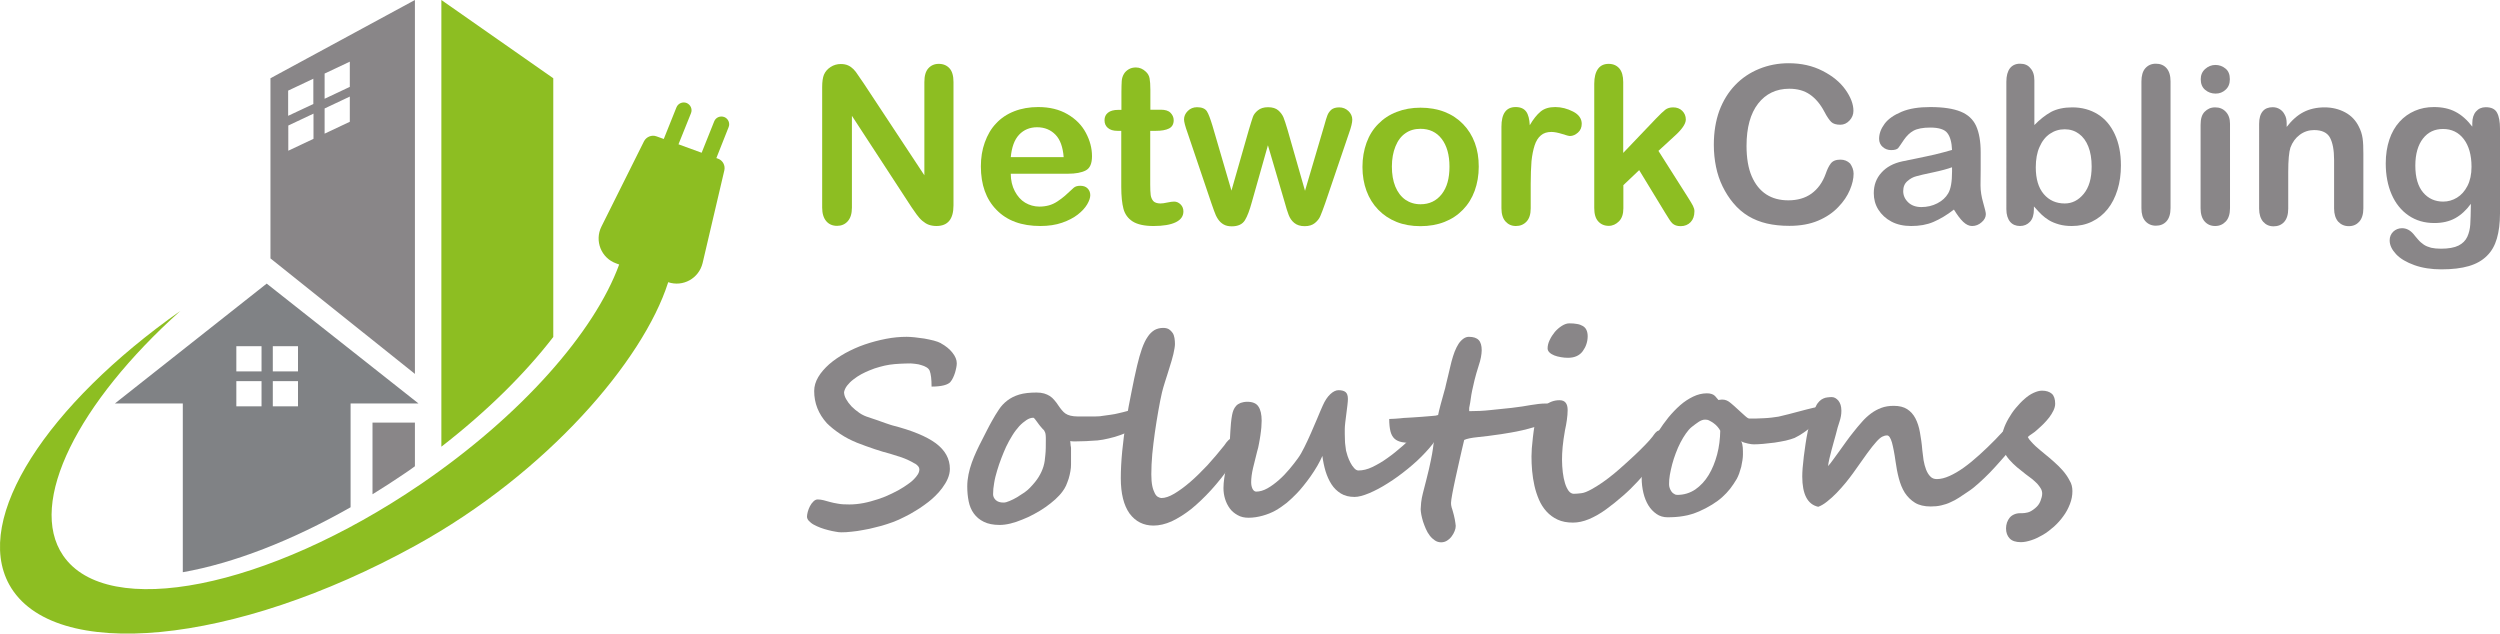<?xml version="1.0" encoding="utf-8"?>
<!-- Generator: Adobe Illustrator 24.1.3, SVG Export Plug-In . SVG Version: 6.00 Build 0)  -->
<svg version="1.1" id="Layer_1" xmlns="http://www.w3.org/2000/svg" xmlns:xlink="http://www.w3.org/1999/xlink" x="0px" y="0px"
	 viewBox="0 0 159.73 40.48" style="enable-background:new 0 0 159.73 40.48;" xml:space="preserve">
<style type="text/css">
	.st0{fill:#8DBE22;}
	.st1{fill:#898688;}
	.st2{fill:none;}
	.st3{fill:#808285;}
</style>
<g>
	<g>
		<path class="st0" d="M55.16,5.29l3.9,5.91V5.24c0-0.39,0.08-0.68,0.25-0.87s0.39-0.29,0.67-0.29c0.29,0,0.52,0.1,0.69,0.29
			s0.25,0.48,0.25,0.87v7.88c0,0.88-0.36,1.32-1.09,1.32c-0.18,0-0.35-0.03-0.49-0.08s-0.28-0.14-0.41-0.25s-0.25-0.25-0.36-0.4
			s-0.22-0.31-0.33-0.47l-3.81-5.84v5.87c0,0.38-0.09,0.67-0.27,0.87s-0.41,0.29-0.68,0.29c-0.29,0-0.52-0.1-0.69-0.3
			s-0.26-0.49-0.26-0.86V5.55c0-0.33,0.04-0.59,0.11-0.77c0.09-0.21,0.23-0.37,0.43-0.5s0.42-0.19,0.65-0.19
			c0.18,0,0.34,0.03,0.47,0.09s0.24,0.14,0.34,0.24s0.2,0.23,0.3,0.39S55.05,5.12,55.16,5.29z"/>
		<path class="st0" d="M68.23,11.1h-3.65c0,0.42,0.09,0.8,0.26,1.12s0.39,0.57,0.66,0.73s0.58,0.25,0.91,0.25
			c0.22,0,0.43-0.03,0.61-0.08s0.36-0.13,0.54-0.25s0.33-0.23,0.48-0.36s0.33-0.3,0.57-0.52c0.1-0.08,0.23-0.12,0.41-0.12
			c0.19,0,0.35,0.05,0.46,0.16s0.18,0.25,0.18,0.44c0,0.17-0.07,0.37-0.2,0.59s-0.33,0.44-0.6,0.65s-0.6,0.38-1,0.52
			s-0.87,0.21-1.39,0.21c-1.2,0-2.13-0.34-2.8-1.03c-0.67-0.68-1-1.61-1-2.78c0-0.55,0.08-1.06,0.25-1.53s0.4-0.88,0.72-1.21
			c0.31-0.34,0.7-0.6,1.16-0.78s0.97-0.27,1.53-0.27c0.73,0,1.35,0.15,1.88,0.46S69.12,8,69.38,8.49s0.39,0.98,0.39,1.49
			c0,0.47-0.13,0.77-0.4,0.91S68.72,11.1,68.23,11.1z M64.58,10.04h3.38c-0.05-0.64-0.22-1.12-0.52-1.43s-0.69-0.48-1.18-0.48
			c-0.46,0-0.85,0.16-1.15,0.48S64.64,9.41,64.58,10.04z"/>
		<path class="st0" d="M71.44,7.02h0.21V5.89c0-0.3,0.01-0.54,0.02-0.71s0.06-0.32,0.13-0.44c0.07-0.13,0.18-0.23,0.31-0.31
			s0.29-0.12,0.46-0.12c0.24,0,0.45,0.09,0.64,0.27c0.13,0.12,0.21,0.26,0.24,0.43s0.05,0.41,0.05,0.73v1.27h0.68
			c0.26,0,0.47,0.06,0.6,0.19s0.21,0.29,0.21,0.48c0,0.25-0.1,0.43-0.3,0.53s-0.48,0.15-0.85,0.15h-0.35v3.43
			c0,0.29,0.01,0.52,0.03,0.67s0.08,0.28,0.16,0.38S73.94,13,74.14,13c0.11,0,0.26-0.02,0.44-0.06s0.33-0.06,0.44-0.06
			c0.15,0,0.29,0.06,0.41,0.18s0.18,0.27,0.18,0.45c0,0.3-0.16,0.53-0.49,0.69s-0.8,0.24-1.42,0.24c-0.58,0-1.03-0.1-1.33-0.29
			s-0.5-0.47-0.59-0.81s-0.14-0.81-0.14-1.39V8.36H71.4c-0.27,0-0.47-0.06-0.62-0.19s-0.21-0.29-0.21-0.49s0.07-0.36,0.22-0.48
			S71.16,7.02,71.44,7.02z"/>
		<path class="st0" d="M77.46,8.01l1.22,4.17l1.11-3.88c0.12-0.41,0.21-0.68,0.26-0.83s0.16-0.29,0.32-0.42s0.37-0.2,0.65-0.2
			c0.28,0,0.5,0.07,0.65,0.2S81.93,7.33,82,7.49s0.15,0.43,0.27,0.82l1.11,3.88l1.23-4.17c0.08-0.3,0.15-0.52,0.2-0.65
			c0.05-0.13,0.13-0.25,0.25-0.36c0.12-0.1,0.29-0.15,0.51-0.15c0.22,0,0.42,0.08,0.58,0.23s0.25,0.34,0.25,0.55
			c0,0.19-0.07,0.48-0.21,0.87l-1.52,4.47c-0.13,0.38-0.24,0.65-0.31,0.82s-0.19,0.32-0.35,0.45s-0.37,0.2-0.65,0.2
			c-0.28,0-0.5-0.07-0.67-0.21s-0.28-0.31-0.36-0.52s-0.16-0.47-0.25-0.8l-1.07-3.64l-1.03,3.64c-0.14,0.51-0.28,0.89-0.44,1.15
			s-0.44,0.39-0.84,0.39c-0.21,0-0.38-0.04-0.52-0.12s-0.26-0.19-0.36-0.34s-0.18-0.32-0.25-0.53s-0.13-0.36-0.17-0.48L75.88,8.5
			c-0.15-0.42-0.23-0.71-0.23-0.87c0-0.2,0.08-0.38,0.24-0.54s0.36-0.24,0.59-0.24c0.31,0,0.52,0.09,0.63,0.26
			S77.33,7.59,77.46,8.01z"/>
		<path class="st0" d="M94.48,10.65c0,0.56-0.09,1.07-0.26,1.54c-0.17,0.47-0.42,0.87-0.75,1.21s-0.72,0.6-1.18,0.78
			c-0.46,0.18-0.97,0.27-1.54,0.27c-0.57,0-1.07-0.09-1.52-0.27s-0.84-0.44-1.17-0.78c-0.33-0.34-0.58-0.74-0.75-1.2
			s-0.26-0.97-0.26-1.53c0-0.56,0.09-1.08,0.26-1.55c0.17-0.47,0.42-0.87,0.75-1.2c0.32-0.33,0.71-0.59,1.18-0.77
			c0.46-0.18,0.97-0.27,1.52-0.27c0.56,0,1.08,0.09,1.54,0.27c0.46,0.18,0.85,0.44,1.18,0.78c0.33,0.34,0.58,0.74,0.75,1.2
			S94.48,10.08,94.48,10.65z M92.61,10.65c0-0.76-0.17-1.35-0.5-1.78s-0.79-0.64-1.35-0.64c-0.37,0-0.69,0.09-0.96,0.28
			c-0.28,0.19-0.49,0.47-0.64,0.84s-0.23,0.8-0.23,1.29c0,0.49,0.07,0.91,0.22,1.28c0.15,0.36,0.36,0.64,0.64,0.84
			c0.28,0.19,0.6,0.29,0.97,0.29c0.56,0,1.01-0.21,1.35-0.64S92.61,11.4,92.61,10.65z"/>
		<path class="st0" d="M97.8,11.75v1.56c0,0.38-0.09,0.66-0.27,0.85s-0.4,0.28-0.68,0.28c-0.27,0-0.49-0.1-0.66-0.29
			c-0.17-0.19-0.26-0.47-0.26-0.85v-5.2c0-0.84,0.3-1.26,0.91-1.26c0.31,0,0.53,0.1,0.67,0.29s0.21,0.49,0.23,0.87
			c0.22-0.38,0.45-0.67,0.69-0.87c0.24-0.2,0.55-0.29,0.94-0.29c0.39,0,0.77,0.1,1.14,0.29s0.55,0.46,0.55,0.78
			c0,0.23-0.08,0.42-0.24,0.56s-0.33,0.22-0.51,0.22c-0.07,0-0.23-0.04-0.5-0.13c-0.26-0.08-0.49-0.13-0.69-0.13
			c-0.27,0-0.5,0.07-0.67,0.22c-0.17,0.14-0.31,0.36-0.4,0.64s-0.16,0.62-0.2,1.01C97.82,10.71,97.8,11.19,97.8,11.75z"/>
		<path class="st0" d="M106.38,13.58l-1.65-2.71l-1.01,0.96v1.48c0,0.36-0.09,0.64-0.28,0.83c-0.19,0.19-0.41,0.29-0.65,0.29
			c-0.29,0-0.51-0.1-0.68-0.29s-0.25-0.47-0.25-0.85V5.35c0-0.41,0.08-0.73,0.24-0.95c0.16-0.22,0.39-0.32,0.68-0.32
			c0.29,0,0.51,0.1,0.68,0.29c0.17,0.2,0.25,0.49,0.25,0.87v4.53l2.1-2.2c0.26-0.27,0.46-0.46,0.59-0.56s0.3-0.15,0.5-0.15
			c0.23,0,0.43,0.07,0.58,0.22c0.15,0.15,0.23,0.33,0.23,0.56c0,0.27-0.25,0.64-0.76,1.09l-0.99,0.91l1.91,3.01
			c0.14,0.22,0.24,0.39,0.3,0.51s0.09,0.23,0.09,0.33c0,0.3-0.08,0.53-0.24,0.7c-0.16,0.17-0.38,0.26-0.64,0.26
			c-0.23,0-0.4-0.06-0.53-0.18S106.59,13.91,106.38,13.58z"/>
		<path class="st1" d="M118.43,11.1c0,0.32-0.08,0.66-0.24,1.04s-0.4,0.74-0.74,1.09c-0.34,0.36-0.77,0.65-1.29,0.87
			c-0.52,0.22-1.13,0.33-1.83,0.33c-0.53,0-1.01-0.05-1.44-0.15c-0.43-0.1-0.83-0.26-1.18-0.47c-0.35-0.21-0.68-0.49-0.97-0.84
			c-0.26-0.31-0.49-0.67-0.68-1.06c-0.19-0.39-0.33-0.81-0.42-1.25c-0.09-0.44-0.14-0.91-0.14-1.41c0-0.81,0.12-1.53,0.35-2.17
			c0.24-0.64,0.57-1.18,1.01-1.64s0.95-0.8,1.54-1.04s1.21-0.36,1.88-0.36c0.81,0,1.53,0.16,2.17,0.49c0.63,0.32,1.12,0.72,1.46,1.2
			c0.34,0.48,0.51,0.93,0.51,1.35c0,0.23-0.08,0.44-0.25,0.62s-0.36,0.27-0.59,0.27c-0.26,0-0.46-0.06-0.58-0.18
			s-0.27-0.33-0.43-0.64c-0.26-0.5-0.58-0.87-0.93-1.11c-0.36-0.25-0.8-0.37-1.32-0.37c-0.83,0-1.5,0.32-1.99,0.95
			c-0.49,0.63-0.74,1.53-0.74,2.7c0,0.78,0.11,1.43,0.33,1.94s0.53,0.9,0.93,1.16c0.4,0.26,0.87,0.38,1.41,0.38
			c0.58,0,1.08-0.14,1.48-0.43s0.71-0.71,0.91-1.27c0.09-0.26,0.19-0.48,0.32-0.65c0.13-0.17,0.33-0.25,0.62-0.25
			c0.24,0,0.45,0.08,0.62,0.25C118.34,10.64,118.43,10.85,118.43,11.1z"/>
		<path class="st1" d="M124.84,13.39c-0.45,0.35-0.89,0.61-1.31,0.79c-0.42,0.18-0.89,0.26-1.42,0.26c-0.48,0-0.9-0.09-1.26-0.28
			s-0.64-0.45-0.84-0.77c-0.2-0.32-0.29-0.67-0.29-1.05c0-0.51,0.16-0.95,0.49-1.31c0.32-0.36,0.77-0.6,1.33-0.72
			c0.12-0.03,0.41-0.09,0.88-0.18c0.47-0.1,0.87-0.18,1.21-0.26s0.7-0.18,1.09-0.29c-0.02-0.49-0.12-0.85-0.3-1.08
			c-0.17-0.23-0.54-0.35-1.09-0.35c-0.47,0-0.83,0.07-1.07,0.2s-0.44,0.33-0.62,0.59s-0.29,0.44-0.36,0.52
			c-0.07,0.08-0.22,0.13-0.45,0.13c-0.21,0-0.39-0.07-0.54-0.2c-0.15-0.13-0.23-0.31-0.23-0.52c0-0.33,0.12-0.65,0.35-0.96
			c0.23-0.31,0.59-0.56,1.09-0.77s1.1-0.3,1.84-0.3c0.82,0,1.46,0.1,1.93,0.29c0.47,0.19,0.8,0.5,0.99,0.92
			c0.19,0.42,0.29,0.98,0.29,1.67c0,0.44,0,0.81,0,1.11c0,0.31-0.01,0.65-0.01,1.02c0,0.35,0.06,0.72,0.17,1.1s0.17,0.63,0.17,0.73
			c0,0.19-0.09,0.37-0.27,0.52c-0.18,0.16-0.38,0.24-0.61,0.24c-0.19,0-0.38-0.09-0.57-0.27C125.24,13.99,125.05,13.73,124.84,13.39
			z M124.71,10.69c-0.27,0.1-0.67,0.21-1.19,0.32c-0.52,0.11-0.88,0.19-1.08,0.25c-0.2,0.05-0.39,0.15-0.57,0.31
			c-0.18,0.15-0.27,0.37-0.27,0.64c0,0.28,0.11,0.52,0.32,0.72c0.21,0.2,0.49,0.3,0.84,0.3c0.37,0,0.71-0.08,1.02-0.24
			c0.31-0.16,0.54-0.37,0.69-0.63c0.17-0.28,0.25-0.75,0.25-1.39V10.69z"/>
		<path class="st1" d="M129.98,5.14v2.85c0.35-0.36,0.71-0.64,1.07-0.84c0.36-0.19,0.82-0.29,1.35-0.29c0.62,0,1.16,0.15,1.63,0.44
			c0.47,0.29,0.83,0.72,1.09,1.28c0.26,0.56,0.39,1.22,0.39,1.99c0,0.56-0.07,1.08-0.22,1.56s-0.35,0.88-0.63,1.23s-0.61,0.61-1,0.8
			s-0.82,0.28-1.29,0.28c-0.29,0-0.56-0.03-0.81-0.1s-0.47-0.16-0.65-0.27s-0.33-0.23-0.46-0.35c-0.13-0.12-0.29-0.3-0.5-0.53v0.18
			c0,0.35-0.08,0.62-0.25,0.8c-0.17,0.18-0.38,0.27-0.64,0.27c-0.26,0-0.48-0.09-0.63-0.27s-0.24-0.45-0.24-0.8V5.22
			c0-0.38,0.08-0.66,0.23-0.86c0.15-0.19,0.37-0.29,0.64-0.29c0.29,0,0.51,0.09,0.66,0.28C129.9,4.54,129.98,4.8,129.98,5.14z
			 M130.07,10.69c0,0.74,0.17,1.31,0.51,1.71c0.34,0.4,0.79,0.6,1.34,0.6c0.47,0,0.87-0.2,1.21-0.61c0.34-0.41,0.51-0.99,0.51-1.75
			c0-0.49-0.07-0.92-0.21-1.27c-0.14-0.36-0.34-0.63-0.6-0.82s-0.56-0.29-0.91-0.29c-0.36,0-0.67,0.1-0.95,0.29
			c-0.28,0.19-0.5,0.47-0.66,0.84C130.15,9.74,130.07,10.18,130.07,10.69z"/>
		<path class="st1" d="M136.82,13.3V5.21c0-0.37,0.08-0.66,0.25-0.85c0.17-0.19,0.39-0.29,0.67-0.29c0.28,0,0.51,0.09,0.68,0.28
			c0.17,0.19,0.26,0.47,0.26,0.85v8.09c0,0.38-0.09,0.66-0.26,0.85c-0.17,0.19-0.4,0.28-0.68,0.28c-0.27,0-0.5-0.1-0.67-0.29
			S136.82,13.67,136.82,13.3z"/>
		<path class="st1" d="M141.56,5.98c-0.26,0-0.48-0.08-0.67-0.24s-0.28-0.39-0.28-0.68c0-0.26,0.09-0.48,0.28-0.65
			c0.19-0.17,0.41-0.26,0.66-0.26c0.24,0,0.46,0.08,0.64,0.23c0.19,0.15,0.28,0.38,0.28,0.68c0,0.29-0.09,0.51-0.27,0.67
			C142.02,5.9,141.81,5.98,141.56,5.98z M142.48,7.91v5.39c0,0.37-0.09,0.66-0.27,0.85s-0.4,0.29-0.68,0.29s-0.5-0.1-0.67-0.29
			s-0.26-0.48-0.26-0.84V7.97c0-0.37,0.08-0.65,0.26-0.83s0.39-0.28,0.67-0.28s0.5,0.09,0.68,0.28S142.48,7.58,142.48,7.91z"/>
		<path class="st1" d="M146.1,7.88v0.23c0.33-0.43,0.69-0.75,1.08-0.95s0.84-0.3,1.34-0.3c0.49,0,0.93,0.11,1.32,0.32
			c0.39,0.21,0.68,0.52,0.87,0.91c0.12,0.23,0.2,0.47,0.24,0.74c0.04,0.26,0.05,0.6,0.05,1.01v3.47c0,0.37-0.09,0.66-0.26,0.85
			s-0.39,0.29-0.67,0.29c-0.28,0-0.5-0.1-0.68-0.29c-0.17-0.2-0.26-0.48-0.26-0.84v-3.11c0-0.62-0.09-1.09-0.26-1.41
			s-0.51-0.49-1.02-0.49c-0.33,0-0.64,0.1-0.91,0.3s-0.47,0.47-0.6,0.82c-0.09,0.28-0.14,0.8-0.14,1.56v2.34
			c0,0.38-0.09,0.66-0.26,0.85c-0.17,0.19-0.4,0.28-0.68,0.28c-0.27,0-0.49-0.1-0.66-0.29c-0.17-0.2-0.26-0.48-0.26-0.84V7.91
			c0-0.36,0.08-0.62,0.23-0.8c0.15-0.18,0.37-0.26,0.64-0.26c0.16,0,0.31,0.04,0.44,0.12c0.13,0.08,0.24,0.19,0.32,0.35
			C146.06,7.47,146.1,7.66,146.1,7.88z"/>
		<path class="st1" d="M159.73,8.22v5.42c0,0.62-0.07,1.15-0.2,1.6c-0.13,0.45-0.34,0.82-0.64,1.11c-0.29,0.29-0.67,0.51-1.15,0.65
			s-1.06,0.21-1.76,0.21c-0.64,0-1.22-0.09-1.72-0.27s-0.9-0.41-1.17-0.7s-0.41-0.58-0.41-0.88c0-0.23,0.08-0.41,0.23-0.56
			c0.15-0.14,0.34-0.22,0.56-0.22c0.27,0,0.51,0.12,0.72,0.36c0.1,0.12,0.2,0.25,0.31,0.37c0.11,0.13,0.23,0.23,0.36,0.32
			s0.29,0.15,0.47,0.2c0.18,0.04,0.39,0.06,0.63,0.06c0.48,0,0.86-0.07,1.12-0.2s0.45-0.32,0.56-0.56c0.11-0.24,0.17-0.5,0.19-0.78
			c0.02-0.28,0.03-0.72,0.04-1.33c-0.29,0.4-0.62,0.71-1,0.92s-0.82,0.31-1.34,0.31c-0.63,0-1.17-0.16-1.64-0.48
			c-0.47-0.32-0.83-0.77-1.08-1.34c-0.25-0.57-0.38-1.24-0.38-1.99c0-0.56,0.08-1.07,0.23-1.52c0.15-0.45,0.37-0.83,0.65-1.14
			c0.28-0.31,0.61-0.54,0.98-0.7s0.77-0.24,1.22-0.24c0.53,0,0.99,0.1,1.37,0.3c0.39,0.2,0.75,0.52,1.08,0.95V7.87
			c0-0.32,0.08-0.57,0.24-0.75c0.16-0.18,0.36-0.27,0.62-0.27c0.36,0,0.6,0.12,0.72,0.35C159.67,7.44,159.73,7.78,159.73,8.22z
			 M154.32,10.58c0,0.76,0.17,1.33,0.5,1.72c0.33,0.39,0.76,0.58,1.28,0.58c0.31,0,0.6-0.08,0.88-0.25c0.28-0.17,0.5-0.42,0.67-0.75
			c0.17-0.33,0.26-0.74,0.26-1.22c0-0.76-0.17-1.35-0.5-1.78s-0.78-0.64-1.32-0.64c-0.53,0-0.96,0.2-1.28,0.61
			S154.32,9.84,154.32,10.58z"/>
		<path class="st1" d="M61.13,23.21c0,0.08-0.01,0.17-0.03,0.27c-0.02,0.11-0.05,0.22-0.08,0.33c-0.04,0.12-0.08,0.23-0.13,0.33
			c-0.05,0.1-0.1,0.19-0.16,0.25h0.01c-0.17,0.2-0.58,0.31-1.22,0.31c0-0.23-0.01-0.43-0.03-0.6c-0.02-0.17-0.05-0.3-0.09-0.41
			c-0.04-0.09-0.1-0.16-0.2-0.22c-0.1-0.06-0.21-0.11-0.33-0.14c-0.12-0.04-0.24-0.07-0.37-0.08s-0.23-0.03-0.32-0.03
			c-0.23,0-0.46,0.01-0.68,0.02s-0.44,0.03-0.65,0.06c-0.21,0.03-0.43,0.08-0.64,0.14c-0.22,0.06-0.44,0.13-0.67,0.23
			c-0.16,0.06-0.33,0.15-0.51,0.24c-0.18,0.1-0.35,0.21-0.5,0.33c-0.16,0.12-0.29,0.25-0.4,0.39c-0.11,0.14-0.18,0.29-0.21,0.46
			l0.01-0.02c0,0.13,0.04,0.27,0.13,0.43s0.2,0.31,0.35,0.47c0.15,0.15,0.32,0.29,0.51,0.42c0.19,0.13,0.4,0.22,0.61,0.28
			c0.02,0.01,0.06,0.02,0.14,0.05c0.08,0.03,0.17,0.06,0.27,0.09c0.11,0.04,0.22,0.07,0.34,0.12c0.12,0.04,0.23,0.08,0.34,0.12
			c0.1,0.03,0.19,0.06,0.27,0.09c0.07,0.02,0.11,0.04,0.13,0.04c1.25,0.32,2.17,0.7,2.77,1.14c0.6,0.45,0.9,0.99,0.9,1.64
			c0,0.21-0.05,0.42-0.14,0.63c-0.09,0.21-0.21,0.4-0.35,0.59c-0.14,0.19-0.29,0.36-0.46,0.52c-0.16,0.16-0.32,0.29-0.46,0.4
			l0.01-0.01c-0.16,0.12-0.33,0.25-0.53,0.38c-0.2,0.13-0.41,0.25-0.63,0.38c-0.23,0.12-0.46,0.24-0.7,0.35
			c-0.24,0.11-0.49,0.2-0.74,0.28c-0.24,0.08-0.48,0.15-0.75,0.21c-0.26,0.07-0.52,0.13-0.78,0.17c-0.26,0.05-0.51,0.09-0.75,0.11
			c-0.24,0.03-0.46,0.04-0.65,0.04c-0.1,0-0.23-0.01-0.37-0.04c-0.15-0.02-0.3-0.06-0.47-0.1c-0.16-0.04-0.33-0.09-0.49-0.15
			c-0.16-0.06-0.31-0.13-0.44-0.2s-0.23-0.16-0.31-0.24c-0.08-0.09-0.12-0.18-0.12-0.27c0-0.09,0.02-0.19,0.05-0.31
			c0.03-0.12,0.08-0.24,0.14-0.36c0.06-0.12,0.13-0.21,0.22-0.3c0.08-0.08,0.17-0.13,0.27-0.13c0.13,0,0.26,0.02,0.38,0.05
			c0.12,0.03,0.25,0.07,0.4,0.11c0.15,0.04,0.32,0.08,0.52,0.11c0.2,0.04,0.44,0.05,0.73,0.05s0.59-0.03,0.91-0.09
			c0.31-0.06,0.62-0.15,0.93-0.25c0.31-0.1,0.6-0.22,0.88-0.36c0.28-0.13,0.53-0.27,0.76-0.42c0.1-0.06,0.2-0.14,0.32-0.22
			c0.12-0.08,0.22-0.17,0.32-0.27c0.1-0.1,0.18-0.2,0.25-0.31c0.07-0.11,0.1-0.22,0.1-0.33c0-0.13-0.1-0.25-0.29-0.37v0.01
			c-0.28-0.17-0.57-0.3-0.85-0.4c-0.28-0.09-0.52-0.17-0.73-0.23c-0.59-0.15-1.31-0.39-2.16-0.72h0.01
			c-0.35-0.14-0.7-0.32-1.03-0.54c-0.33-0.22-0.62-0.45-0.86-0.69c-0.54-0.6-0.81-1.28-0.81-2.06c0-0.31,0.09-0.6,0.26-0.89
			c0.17-0.29,0.41-0.56,0.7-0.82c0.3-0.26,0.64-0.49,1.03-0.71c0.39-0.21,0.8-0.4,1.24-0.55c0.44-0.15,0.89-0.27,1.35-0.36
			c0.46-0.09,0.9-0.13,1.33-0.13c0.13,0,0.3,0.01,0.5,0.03c0.2,0.02,0.41,0.05,0.62,0.08c0.21,0.04,0.42,0.08,0.61,0.13
			c0.19,0.05,0.35,0.11,0.46,0.17h-0.01c0.31,0.17,0.56,0.37,0.74,0.6C61.04,22.77,61.13,22.99,61.13,23.21z"/>
		<path class="st1" d="M73.45,26.24c0,0.16-0.05,0.32-0.15,0.46c-0.1,0.15-0.23,0.29-0.4,0.42c-0.17,0.13-0.37,0.25-0.59,0.37
			c-0.23,0.11-0.46,0.21-0.71,0.3c-0.24,0.09-0.49,0.16-0.75,0.22c-0.26,0.06-0.5,0.11-0.73,0.13c-0.02,0-0.08,0-0.17,0.01
			c-0.09,0-0.2,0.01-0.33,0.02c-0.13,0.01-0.27,0.02-0.41,0.02s-0.28,0.01-0.41,0.01c-0.08,0-0.15,0-0.23,0
			c-0.08,0-0.14-0.01-0.19-0.02c0.01,0.08,0.02,0.15,0.02,0.21s0.01,0.11,0.02,0.15s0.01,0.09,0.01,0.14s0,0.1,0,0.17v0.83
			c0,0.13-0.01,0.27-0.04,0.43c-0.03,0.16-0.06,0.31-0.11,0.47c-0.05,0.16-0.11,0.3-0.17,0.45c-0.07,0.14-0.14,0.27-0.23,0.38
			c-0.12,0.17-0.28,0.33-0.46,0.5c-0.19,0.17-0.39,0.33-0.62,0.49c-0.23,0.16-0.47,0.31-0.72,0.44c-0.25,0.14-0.51,0.26-0.77,0.36
			c-0.26,0.11-0.51,0.19-0.75,0.25c-0.25,0.06-0.48,0.09-0.69,0.09c-0.41,0-0.75-0.07-1.01-0.2c-0.27-0.13-0.48-0.31-0.64-0.53
			c-0.16-0.22-0.27-0.48-0.33-0.78c-0.06-0.3-0.09-0.61-0.09-0.95c0-0.26,0.03-0.52,0.08-0.77c0.05-0.25,0.12-0.5,0.21-0.75
			s0.19-0.49,0.3-0.73c0.11-0.24,0.23-0.48,0.35-0.71c0.1-0.2,0.21-0.4,0.31-0.61c0.11-0.21,0.21-0.41,0.32-0.6
			c0.15-0.27,0.3-0.52,0.45-0.74c0.15-0.23,0.33-0.42,0.54-0.58c0.21-0.16,0.46-0.29,0.76-0.38c0.3-0.09,0.67-0.13,1.11-0.13
			c0.18,0,0.34,0.02,0.48,0.06c0.13,0.04,0.25,0.09,0.36,0.16c0.11,0.07,0.21,0.16,0.29,0.26c0.09,0.1,0.18,0.22,0.27,0.36
			c0.07,0.1,0.14,0.2,0.21,0.28c0.07,0.09,0.15,0.16,0.23,0.22c0.09,0.06,0.2,0.11,0.33,0.14s0.29,0.05,0.48,0.05
			c0.26,0,0.47,0,0.64,0c0.17,0,0.31,0,0.42,0c0.11,0,0.19-0.01,0.26-0.01c0.07,0,0.13-0.01,0.18-0.02c0.21-0.03,0.4-0.06,0.58-0.08
			s0.35-0.06,0.52-0.1c0.17-0.04,0.35-0.08,0.52-0.13s0.37-0.11,0.58-0.17c0.07-0.02,0.14-0.04,0.21-0.07
			c0.07-0.02,0.15-0.04,0.24-0.04c0.15,0,0.26,0.02,0.33,0.05S73.45,26.13,73.45,26.24z M66.82,28.1c0-0.12,0-0.22-0.01-0.3
			c-0.01-0.08-0.02-0.14-0.04-0.18c-0.02-0.05-0.04-0.09-0.06-0.12c-0.02-0.03-0.05-0.06-0.08-0.08c-0.05-0.06-0.11-0.13-0.18-0.21
			c-0.06-0.08-0.13-0.16-0.18-0.24c-0.06-0.08-0.11-0.14-0.15-0.2c-0.05-0.06-0.08-0.08-0.1-0.08c-0.14,0-0.29,0.05-0.44,0.15
			c-0.15,0.1-0.31,0.23-0.46,0.39c-0.15,0.17-0.3,0.36-0.44,0.59c-0.14,0.23-0.28,0.47-0.4,0.73c-0.1,0.22-0.2,0.46-0.3,0.72
			c-0.1,0.26-0.19,0.52-0.27,0.79s-0.15,0.53-0.19,0.79c-0.05,0.26-0.07,0.5-0.07,0.73c0,0.14,0.06,0.26,0.17,0.37
			c0.12,0.11,0.28,0.16,0.5,0.16c0.1,0,0.22-0.03,0.38-0.1s0.32-0.14,0.48-0.24s0.32-0.2,0.48-0.31c0.15-0.11,0.27-0.21,0.35-0.3
			c0.24-0.25,0.43-0.48,0.56-0.7c0.13-0.21,0.23-0.43,0.3-0.66s0.1-0.47,0.12-0.74C66.82,28.79,66.82,28.47,66.82,28.1z"/>
		<path class="st1" d="M78.65,29.72c-0.42,0.58-0.84,1.12-1.27,1.59s-0.86,0.88-1.28,1.22c-0.42,0.33-0.84,0.59-1.24,0.78
			c-0.41,0.18-0.79,0.27-1.16,0.27c-0.64,0-1.15-0.26-1.53-0.77c-0.37-0.52-0.56-1.27-0.56-2.26c0-0.52,0.03-1.09,0.09-1.72
			c0.06-0.62,0.14-1.25,0.25-1.89c0.1-0.64,0.21-1.27,0.34-1.88c0.12-0.62,0.24-1.18,0.36-1.69c0.1-0.42,0.2-0.78,0.31-1.09
			c0.11-0.31,0.23-0.56,0.36-0.75c0.13-0.2,0.28-0.34,0.44-0.44c0.16-0.09,0.35-0.14,0.56-0.14c0.15,0,0.27,0.03,0.37,0.09
			c0.09,0.06,0.17,0.14,0.23,0.23c0.06,0.09,0.1,0.2,0.12,0.33s0.03,0.25,0.03,0.38c0,0.15-0.04,0.36-0.1,0.64
			c-0.07,0.28-0.15,0.57-0.25,0.87c-0.09,0.31-0.19,0.6-0.28,0.89c-0.09,0.29-0.16,0.52-0.2,0.7c-0.08,0.33-0.15,0.72-0.23,1.16
			c-0.08,0.44-0.15,0.9-0.22,1.37c-0.07,0.47-0.12,0.94-0.17,1.41c-0.04,0.46-0.06,0.89-0.06,1.28c0,0.3,0.02,0.54,0.06,0.74
			s0.1,0.35,0.16,0.47c0.06,0.12,0.13,0.2,0.21,0.24s0.15,0.07,0.21,0.07c0.24,0,0.51-0.09,0.83-0.28c0.32-0.19,0.66-0.44,1.02-0.75
			c0.36-0.31,0.72-0.67,1.1-1.07c0.37-0.41,0.73-0.83,1.07-1.26c0.09-0.14,0.18-0.25,0.26-0.33c0.08-0.08,0.19-0.13,0.33-0.13
			c0.12,0,0.22,0.04,0.28,0.13c0.06,0.08,0.1,0.18,0.1,0.28c0,0.09-0.01,0.19-0.04,0.31c-0.03,0.11-0.06,0.23-0.11,0.35
			s-0.1,0.23-0.17,0.35C78.79,29.51,78.73,29.61,78.65,29.72L78.65,29.72z"/>
		<path class="st1" d="M92.23,26.81c0,0.3-0.11,0.63-0.32,1s-0.49,0.73-0.83,1.09c-0.34,0.37-0.72,0.72-1.14,1.06
			s-0.84,0.65-1.26,0.91c-0.42,0.27-0.82,0.48-1.2,0.64c-0.38,0.16-0.69,0.24-0.93,0.24c-0.34,0-0.64-0.07-0.88-0.22
			c-0.24-0.15-0.44-0.34-0.6-0.59c-0.16-0.25-0.28-0.52-0.38-0.84c-0.09-0.31-0.16-0.64-0.2-0.97c-0.08,0.19-0.19,0.4-0.32,0.63
			s-0.28,0.45-0.43,0.67c-0.16,0.22-0.31,0.43-0.47,0.62c-0.16,0.2-0.3,0.36-0.44,0.5c-0.19,0.2-0.4,0.39-0.62,0.58
			c-0.23,0.18-0.47,0.35-0.72,0.49s-0.53,0.25-0.82,0.33c-0.29,0.08-0.59,0.13-0.9,0.13c-0.26,0-0.5-0.05-0.7-0.17
			c-0.2-0.11-0.37-0.25-0.5-0.43c-0.13-0.18-0.23-0.38-0.3-0.61c-0.07-0.23-0.1-0.46-0.1-0.69c0-0.2,0.02-0.42,0.05-0.63
			c0.03-0.22,0.07-0.44,0.12-0.66s0.08-0.44,0.13-0.66c0.04-0.22,0.07-0.43,0.08-0.63c0.01-0.16,0.02-0.32,0.03-0.5
			c0.01-0.18,0.02-0.36,0.03-0.54s0.03-0.36,0.04-0.54c0.02-0.18,0.04-0.35,0.07-0.5c0.02-0.11,0.05-0.22,0.09-0.32
			c0.04-0.1,0.1-0.19,0.17-0.27s0.17-0.14,0.29-0.19c0.12-0.04,0.26-0.07,0.42-0.07c0.34,0,0.58,0.1,0.71,0.3
			c0.14,0.2,0.21,0.51,0.21,0.91c0,0.12-0.01,0.27-0.02,0.43s-0.04,0.33-0.06,0.5s-0.06,0.35-0.09,0.53
			c-0.03,0.18-0.07,0.35-0.12,0.51c-0.09,0.36-0.18,0.71-0.26,1.05c-0.08,0.34-0.12,0.65-0.12,0.91c0,0.17,0.03,0.31,0.09,0.43
			c0.06,0.11,0.14,0.17,0.23,0.17c0.23,0,0.47-0.07,0.72-0.21c0.25-0.14,0.49-0.32,0.73-0.53c0.24-0.21,0.46-0.44,0.67-0.69
			c0.21-0.25,0.39-0.48,0.54-0.69c0.14-0.19,0.28-0.43,0.42-0.72c0.14-0.28,0.28-0.58,0.42-0.9c0.14-0.31,0.27-0.63,0.4-0.93
			c0.13-0.31,0.24-0.58,0.35-0.82c0.14-0.32,0.3-0.56,0.48-0.73c0.18-0.17,0.36-0.26,0.53-0.26c0.2,0,0.35,0.04,0.45,0.12
			c0.1,0.08,0.15,0.23,0.15,0.44c0,0.09-0.01,0.22-0.03,0.39c-0.02,0.18-0.05,0.36-0.07,0.56c-0.03,0.2-0.05,0.38-0.07,0.56
			s-0.03,0.32-0.03,0.41c0,0.09,0,0.19,0,0.31c0,0.12,0.01,0.25,0.01,0.38c0,0.13,0.01,0.26,0.03,0.38
			c0.01,0.12,0.03,0.23,0.04,0.31c0.02,0.09,0.06,0.21,0.1,0.35c0.05,0.14,0.11,0.29,0.18,0.42c0.07,0.14,0.15,0.25,0.24,0.35
			s0.18,0.15,0.27,0.15c0.28,0,0.58-0.07,0.89-0.22c0.31-0.15,0.63-0.33,0.96-0.57c0.33-0.23,0.66-0.5,0.99-0.79
			c0.33-0.3,0.65-0.59,0.96-0.89c0.13-0.12,0.26-0.25,0.38-0.38c0.13-0.13,0.25-0.24,0.37-0.34s0.23-0.18,0.33-0.25
			c0.1-0.06,0.19-0.1,0.27-0.1c0.09,0,0.15,0.03,0.21,0.08C92.21,26.72,92.23,26.76,92.23,26.81z"/>
		<path class="st1" d="M99.43,26.35c0,0.13-0.06,0.25-0.19,0.36c-0.13,0.11-0.29,0.22-0.5,0.31s-0.43,0.18-0.69,0.26
			s-0.52,0.15-0.78,0.21c-0.26,0.06-0.51,0.11-0.75,0.15c-0.24,0.04-0.44,0.07-0.61,0.1c-0.6,0.09-1.1,0.15-1.5,0.19
			s-0.69,0.1-0.86,0.18c-0.1,0.4-0.19,0.82-0.29,1.25s-0.19,0.84-0.27,1.21c-0.08,0.38-0.15,0.7-0.2,0.98
			c-0.05,0.28-0.08,0.47-0.08,0.56c0,0.07,0,0.13,0.01,0.18c0.01,0.05,0.02,0.1,0.03,0.14c0.01,0.04,0.03,0.08,0.04,0.12
			c0.01,0.04,0.03,0.09,0.04,0.14c0.02,0.05,0.04,0.13,0.06,0.22c0.02,0.09,0.04,0.18,0.06,0.27s0.03,0.18,0.04,0.25
			s0.02,0.13,0.02,0.17c0,0.1-0.02,0.21-0.07,0.33c-0.05,0.12-0.11,0.24-0.19,0.34c-0.08,0.11-0.18,0.2-0.29,0.27
			c-0.11,0.07-0.24,0.11-0.38,0.11c-0.15,0-0.28-0.04-0.4-0.12c-0.12-0.08-0.23-0.18-0.33-0.31c-0.1-0.13-0.18-0.27-0.25-0.43
			c-0.07-0.16-0.13-0.32-0.18-0.47c-0.05-0.16-0.08-0.3-0.11-0.44c-0.02-0.14-0.04-0.25-0.04-0.34c0-0.09,0.01-0.23,0.03-0.43
			c0.02-0.19,0.06-0.39,0.11-0.59c0.17-0.63,0.29-1.15,0.39-1.55c0.09-0.41,0.16-0.73,0.2-0.97c0.04-0.25,0.07-0.42,0.08-0.54
			c0.01-0.11,0.02-0.19,0.03-0.23c-0.07,0-0.17,0-0.3,0.01s-0.26,0.02-0.4,0.03s-0.26,0.02-0.38,0.03s-0.2,0.01-0.24,0.01
			c-0.28,0-0.52-0.02-0.72-0.06c-0.19-0.04-0.35-0.11-0.47-0.22c-0.12-0.11-0.21-0.27-0.26-0.47c-0.05-0.2-0.08-0.47-0.08-0.79
			c0.26-0.01,0.49-0.02,0.67-0.04c0.19-0.02,0.36-0.04,0.51-0.04c0.04,0,0.15-0.01,0.33-0.02c0.17-0.01,0.37-0.03,0.58-0.04
			c0.21-0.02,0.41-0.03,0.61-0.05c0.2-0.02,0.34-0.03,0.42-0.04c0.01-0.06,0.03-0.15,0.06-0.28s0.07-0.27,0.11-0.43
			c0.04-0.16,0.08-0.31,0.13-0.47c0.04-0.16,0.08-0.29,0.11-0.4c0.03-0.08,0.06-0.21,0.1-0.4s0.09-0.38,0.14-0.58
			c0.05-0.2,0.09-0.38,0.13-0.55c0.04-0.17,0.07-0.28,0.08-0.33c0.06-0.23,0.13-0.44,0.2-0.63c0.08-0.2,0.16-0.36,0.25-0.5
			s0.2-0.25,0.31-0.33c0.11-0.08,0.23-0.12,0.35-0.12c0.29,0,0.5,0.07,0.63,0.21c0.13,0.14,0.19,0.36,0.19,0.65
			c0,0.13-0.02,0.28-0.05,0.45c-0.03,0.17-0.08,0.34-0.14,0.52c-0.12,0.38-0.21,0.69-0.27,0.94c-0.06,0.25-0.11,0.47-0.15,0.66
			c-0.04,0.19-0.07,0.37-0.09,0.53s-0.05,0.34-0.09,0.53c-0.01,0.02-0.01,0.06-0.01,0.13c0,0.06,0,0.11,0,0.13
			c0.46,0,0.92-0.02,1.36-0.07c0.44-0.05,0.89-0.09,1.35-0.14c0.26-0.03,0.49-0.06,0.68-0.09c0.2-0.03,0.38-0.06,0.54-0.09
			c0.17-0.03,0.33-0.05,0.49-0.07c0.16-0.02,0.33-0.03,0.51-0.03c0.06,0,0.13,0.01,0.2,0.02c0.07,0.01,0.13,0.04,0.19,0.07
			c0.06,0.04,0.1,0.09,0.14,0.15C99.41,26.15,99.43,26.24,99.43,26.35z"/>
		<path class="st1" d="M106.45,28.11c0,0.12-0.05,0.28-0.14,0.47c-0.09,0.19-0.22,0.4-0.39,0.64s-0.36,0.48-0.58,0.75
			c-0.23,0.27-0.47,0.54-0.73,0.82c-0.29,0.31-0.59,0.61-0.93,0.9c-0.33,0.29-0.69,0.58-1.06,0.85c-0.37,0.27-0.74,0.48-1.1,0.63
			c-0.36,0.15-0.7,0.22-1.02,0.22c-0.38,0-0.7-0.06-0.98-0.19c-0.28-0.13-0.51-0.3-0.71-0.52c-0.2-0.22-0.36-0.47-0.48-0.75
			c-0.12-0.28-0.22-0.58-0.29-0.89c-0.07-0.31-0.12-0.63-0.15-0.96c-0.03-0.32-0.04-0.63-0.04-0.92c0-0.11,0.01-0.28,0.02-0.51
			c0.02-0.23,0.04-0.46,0.07-0.71c0.03-0.25,0.06-0.49,0.1-0.73s0.07-0.42,0.11-0.55c0.08-0.26,0.27-0.51,0.56-0.75
			c0.28-0.23,0.59-0.34,0.93-0.34c0.35,0,0.52,0.21,0.52,0.63c0,0.2-0.02,0.41-0.05,0.63c-0.03,0.22-0.07,0.44-0.12,0.66
			c-0.07,0.39-0.12,0.75-0.15,1.06c-0.03,0.31-0.04,0.59-0.04,0.83c0,0.27,0.02,0.54,0.05,0.8s0.08,0.49,0.14,0.69
			c0.06,0.2,0.14,0.36,0.23,0.49c0.09,0.12,0.21,0.19,0.33,0.19c0.16,0,0.33-0.02,0.5-0.04s0.38-0.11,0.62-0.24
			c0.46-0.25,0.95-0.59,1.47-1.02c0.18-0.15,0.39-0.33,0.62-0.54c0.23-0.21,0.47-0.42,0.7-0.64c0.23-0.22,0.45-0.43,0.65-0.64
			c0.2-0.21,0.37-0.39,0.48-0.54c0.02-0.03,0.04-0.06,0.07-0.1c0.03-0.04,0.06-0.08,0.1-0.13c0.04-0.04,0.08-0.08,0.12-0.11
			c0.05-0.03,0.09-0.04,0.13-0.04c0.08,0,0.15,0.01,0.19,0.04c0.04,0.02,0.08,0.1,0.13,0.22C106.42,27.91,106.45,28.02,106.45,28.11
			z M101.44,21.48c0,0.18-0.03,0.35-0.08,0.5c-0.05,0.16-0.13,0.31-0.23,0.45c-0.2,0.28-0.52,0.43-0.94,0.43
			c-0.15,0-0.3-0.01-0.46-0.04c-0.16-0.03-0.3-0.06-0.42-0.11c-0.12-0.05-0.23-0.11-0.31-0.19c-0.08-0.08-0.12-0.16-0.12-0.26
			c0-0.17,0.04-0.34,0.13-0.53c0.09-0.19,0.2-0.36,0.33-0.52c0.14-0.16,0.29-0.29,0.45-0.39c0.16-0.1,0.32-0.16,0.47-0.16
			c0.19,0,0.35,0.01,0.5,0.04c0.14,0.02,0.27,0.07,0.37,0.13s0.18,0.14,0.23,0.25S101.44,21.32,101.44,21.48z"/>
		<path class="st1" d="M116.46,26.24c0,0.1-0.03,0.21-0.1,0.33s-0.15,0.23-0.26,0.35c-0.1,0.12-0.22,0.23-0.36,0.34
			c-0.13,0.11-0.27,0.22-0.4,0.31c-0.13,0.09-0.26,0.18-0.38,0.25c-0.12,0.07-0.22,0.12-0.3,0.16c-0.14,0.06-0.33,0.11-0.56,0.17
			c-0.23,0.05-0.47,0.09-0.72,0.13c-0.25,0.03-0.49,0.06-0.73,0.08s-0.43,0.03-0.59,0.03c-0.04,0-0.09,0-0.16-0.01
			s-0.14-0.02-0.22-0.04c-0.08-0.02-0.16-0.04-0.23-0.06s-0.14-0.05-0.2-0.09c0.06,0.12,0.09,0.26,0.1,0.41
			c0.01,0.15,0.01,0.29,0.01,0.44c0,0.1-0.01,0.22-0.03,0.36s-0.05,0.28-0.08,0.43c-0.04,0.14-0.08,0.28-0.13,0.42
			c-0.05,0.13-0.1,0.25-0.15,0.34c-0.13,0.23-0.28,0.44-0.43,0.64c-0.15,0.19-0.32,0.37-0.51,0.54c-0.19,0.17-0.4,0.32-0.64,0.47
			c-0.24,0.15-0.51,0.29-0.82,0.43c-0.33,0.14-0.67,0.25-1,0.3c-0.33,0.06-0.68,0.08-1.03,0.08c-0.26,0-0.5-0.07-0.7-0.21
			s-0.38-0.32-0.52-0.55c-0.14-0.23-0.25-0.5-0.32-0.8s-0.11-0.61-0.11-0.94c0-0.08,0.01-0.18,0.02-0.3
			c0.01-0.12,0.03-0.24,0.06-0.37c0.02-0.12,0.05-0.24,0.08-0.36c0.03-0.12,0.06-0.22,0.08-0.3c0.08-0.23,0.18-0.48,0.33-0.77
			s0.31-0.59,0.5-0.89s0.41-0.6,0.64-0.89c0.24-0.29,0.49-0.55,0.75-0.78s0.54-0.41,0.83-0.55s0.58-0.21,0.87-0.21
			c0.12,0,0.22,0.01,0.3,0.04c0.08,0.02,0.14,0.06,0.19,0.1c0.05,0.04,0.09,0.09,0.13,0.14s0.08,0.1,0.13,0.15
			c0.04-0.01,0.08-0.02,0.12-0.02c0.04-0.01,0.08-0.01,0.13-0.01c0.17,0,0.33,0.06,0.49,0.19s0.32,0.27,0.49,0.43
			c0.08,0.07,0.15,0.14,0.23,0.21c0.08,0.07,0.15,0.14,0.21,0.19c0.06,0.06,0.12,0.1,0.17,0.14c0.05,0.03,0.09,0.05,0.11,0.05
			c0.14,0,0.29,0,0.46,0c0.16,0,0.33-0.01,0.5-0.02c0.17-0.01,0.33-0.02,0.49-0.04c0.16-0.02,0.3-0.04,0.43-0.06
			c0.02-0.01,0.09-0.02,0.21-0.05c0.12-0.03,0.27-0.07,0.45-0.11c0.17-0.05,0.36-0.1,0.57-0.15s0.39-0.1,0.57-0.15
			c0.17-0.04,0.33-0.08,0.45-0.11c0.13-0.03,0.2-0.04,0.22-0.04c0.11,0,0.19,0.01,0.26,0.04C116.43,26.04,116.46,26.12,116.46,26.24
			z M107.16,31.62c0.43,0,0.82-0.12,1.16-0.35c0.33-0.23,0.62-0.54,0.85-0.92c0.23-0.38,0.41-0.82,0.54-1.31
			c0.13-0.49,0.19-1,0.2-1.52c-0.04-0.08-0.09-0.16-0.17-0.25c-0.07-0.09-0.16-0.16-0.25-0.23c-0.09-0.07-0.19-0.12-0.28-0.17
			s-0.18-0.06-0.27-0.06c-0.13,0-0.27,0.05-0.42,0.15c-0.15,0.1-0.29,0.21-0.42,0.31s-0.26,0.25-0.38,0.42s-0.24,0.37-0.35,0.58
			s-0.21,0.44-0.3,0.68c-0.09,0.24-0.17,0.48-0.23,0.71s-0.11,0.46-0.15,0.68c-0.04,0.22-0.05,0.42-0.05,0.59
			c0,0.09,0.01,0.17,0.04,0.25c0.03,0.08,0.06,0.15,0.11,0.22s0.1,0.12,0.17,0.15C107.02,31.6,107.09,31.62,107.16,31.62z"/>
		<path class="st1" d="M128.96,27.51c0,0.1-0.02,0.21-0.06,0.33c-0.04,0.12-0.08,0.24-0.14,0.36c-0.06,0.12-0.12,0.23-0.19,0.33
			s-0.13,0.19-0.19,0.26c-0.17,0.21-0.36,0.44-0.58,0.68c-0.21,0.24-0.43,0.48-0.66,0.72c-0.23,0.24-0.47,0.46-0.71,0.68
			c-0.24,0.22-0.48,0.41-0.73,0.57c-0.19,0.13-0.37,0.25-0.54,0.36c-0.17,0.11-0.35,0.21-0.54,0.29c-0.18,0.09-0.38,0.15-0.59,0.2
			c-0.21,0.05-0.43,0.07-0.68,0.07c-0.4,0-0.74-0.08-1-0.24s-0.48-0.38-0.65-0.64c-0.17-0.27-0.29-0.58-0.38-0.92
			s-0.16-0.71-0.21-1.08c-0.07-0.51-0.15-0.91-0.23-1.21c-0.09-0.3-0.19-0.45-0.31-0.45c-0.11,0-0.21,0.03-0.31,0.08
			c-0.1,0.05-0.23,0.16-0.38,0.33c-0.15,0.17-0.35,0.41-0.58,0.73s-0.54,0.75-0.91,1.28c-0.13,0.18-0.29,0.39-0.47,0.61
			s-0.38,0.44-0.58,0.65c-0.2,0.21-0.41,0.39-0.61,0.55c-0.2,0.16-0.39,0.27-0.56,0.33c-0.68-0.15-1.02-0.8-1.02-1.94
			c0-0.29,0.03-0.72,0.1-1.28c0.03-0.25,0.07-0.52,0.11-0.8c0.04-0.28,0.09-0.56,0.15-0.84s0.14-0.56,0.22-0.83s0.19-0.52,0.3-0.75
			c0.06-0.13,0.14-0.23,0.22-0.31c0.08-0.08,0.16-0.13,0.25-0.17c0.08-0.04,0.17-0.06,0.26-0.07c0.09-0.01,0.18-0.02,0.27-0.02
			c0.08,0,0.16,0.02,0.23,0.06c0.07,0.04,0.14,0.1,0.2,0.17c0.06,0.08,0.11,0.17,0.14,0.27s0.05,0.23,0.05,0.37
			c0,0.12-0.01,0.24-0.03,0.35c-0.02,0.11-0.05,0.23-0.09,0.35c-0.04,0.12-0.08,0.25-0.12,0.38c-0.04,0.13-0.08,0.29-0.12,0.46
			c-0.03,0.11-0.07,0.26-0.12,0.43c-0.05,0.18-0.1,0.36-0.15,0.55s-0.1,0.38-0.14,0.56s-0.07,0.33-0.08,0.46
			c0.1-0.11,0.21-0.25,0.33-0.42c0.13-0.17,0.26-0.35,0.4-0.55c0.14-0.2,0.28-0.4,0.43-0.6c0.15-0.2,0.29-0.4,0.44-0.58
			c0.19-0.24,0.37-0.46,0.56-0.67c0.18-0.21,0.38-0.39,0.58-0.54c0.2-0.15,0.42-0.27,0.66-0.36s0.5-0.13,0.8-0.13
			c0.35,0,0.63,0.07,0.85,0.21c0.22,0.14,0.4,0.34,0.53,0.59c0.13,0.25,0.23,0.55,0.29,0.9s0.12,0.72,0.15,1.13
			c0.02,0.21,0.05,0.42,0.08,0.64c0.04,0.22,0.09,0.42,0.16,0.6c0.07,0.18,0.16,0.33,0.27,0.44c0.11,0.12,0.25,0.17,0.42,0.17
			c0.25,0,0.52-0.07,0.81-0.2c0.29-0.13,0.6-0.31,0.92-0.54c0.32-0.23,0.65-0.5,0.99-0.81c0.34-0.31,0.68-0.63,1.02-0.98
			c0.11-0.11,0.21-0.22,0.31-0.33c0.1-0.11,0.2-0.21,0.29-0.3c0.09-0.09,0.18-0.16,0.27-0.21c0.08-0.05,0.17-0.08,0.26-0.08
			c0.03,0,0.07,0,0.11,0.01s0.08,0.02,0.12,0.05c0.04,0.02,0.07,0.06,0.09,0.1C128.95,27.37,128.96,27.43,128.96,27.51z"/>
		<path class="st1" d="M132.41,31.38c0,0.28-0.05,0.55-0.16,0.83s-0.24,0.53-0.42,0.77c-0.17,0.24-0.37,0.46-0.6,0.67
			c-0.23,0.2-0.46,0.38-0.7,0.52c-0.24,0.14-0.48,0.26-0.73,0.34c-0.24,0.08-0.47,0.13-0.68,0.13c-0.33,0-0.57-0.08-0.72-0.24
			s-0.23-0.37-0.23-0.64c0-0.13,0.02-0.25,0.06-0.37c0.04-0.12,0.1-0.22,0.17-0.31s0.17-0.16,0.28-0.21
			c0.11-0.05,0.24-0.08,0.38-0.08h0.14c0.11,0,0.23-0.02,0.36-0.05c0.13-0.03,0.29-0.12,0.47-0.27c0.16-0.13,0.27-0.28,0.34-0.46
			c0.07-0.18,0.11-0.34,0.11-0.47c0-0.12-0.03-0.23-0.09-0.33c-0.06-0.1-0.14-0.21-0.23-0.31c-0.1-0.1-0.21-0.2-0.33-0.3
			c-0.13-0.1-0.26-0.2-0.4-0.3c-0.18-0.14-0.37-0.29-0.55-0.44s-0.35-0.32-0.5-0.49s-0.27-0.36-0.36-0.56
			c-0.09-0.2-0.14-0.41-0.14-0.63s0.04-0.46,0.12-0.71c0.08-0.25,0.19-0.49,0.33-0.73c0.14-0.24,0.29-0.47,0.47-0.68
			c0.18-0.21,0.36-0.41,0.55-0.57c0.19-0.17,0.38-0.3,0.58-0.39s0.37-0.14,0.54-0.14c0.27,0,0.48,0.07,0.63,0.2
			c0.14,0.13,0.21,0.35,0.21,0.64c0,0.14-0.04,0.28-0.11,0.43s-0.16,0.29-0.27,0.44c-0.11,0.14-0.23,0.28-0.37,0.42
			c-0.14,0.13-0.27,0.26-0.4,0.37c-0.11,0.1-0.22,0.19-0.32,0.25c-0.1,0.06-0.19,0.13-0.28,0.21c0.05,0.1,0.12,0.2,0.21,0.29
			c0.09,0.1,0.18,0.2,0.28,0.29c0.1,0.09,0.21,0.18,0.31,0.27s0.2,0.17,0.29,0.24c0.2,0.16,0.4,0.33,0.6,0.51
			c0.2,0.18,0.39,0.36,0.56,0.56c0.17,0.2,0.31,0.4,0.42,0.62C132.36,30.9,132.41,31.14,132.41,31.38z"/>
	</g>
	<g>
		<rect x="17.43" y="22.11" class="st2" width="1.61" height="1.61"/>
		<polygon class="st2" points="20.74,6.31 22.35,5.55 22.35,3.94 20.74,4.7 		"/>
		<rect x="17.43" y="24.34" class="st2" width="1.61" height="1.61"/>
		<rect x="15.1" y="22.11" class="st2" width="1.61" height="1.61"/>
		<polygon class="st2" points="18.41,9.63 20.03,8.87 20.03,7.26 18.41,8.02 		"/>
		<polygon class="st2" points="20.74,8.54 22.35,7.78 22.35,6.17 20.74,6.93 		"/>
		<polygon class="st2" points="18.41,7.4 20.03,6.64 20.03,5.03 18.41,5.79 		"/>
		<rect x="15.1" y="24.34" class="st2" width="1.61" height="1.61"/>
		<path class="st0" d="M35.35,21.53V5l-7.15-5v28.54C31.09,26.3,33.54,23.88,35.35,21.53z"/>
		<path class="st1" d="M26.51,29.79V27H23.8v4.58c0.68-0.42,1.37-0.86,2.04-1.32C26.07,30.11,26.29,29.95,26.51,29.79z"/>
		<path class="st3" d="M22.4,25.78h4.34l-9.7-7.66l-9.7,7.66h4.34v10.78c3.23-0.57,6.96-2.01,10.72-4.15V25.78z M16.71,25.96H15.1
			v-1.61h1.61V25.96z M16.71,23.73H15.1v-1.61h1.61V23.73z M19.04,25.96h-1.61v-1.61h1.61V25.96z M17.43,23.73v-1.61h1.61v1.61
			H17.43z"/>
		<path class="st1" d="M26.51,0l-9.23,5v11.51l9.23,7.38V0z M20.03,8.87l-1.61,0.76V8.02l1.61-0.76V8.87z M20.03,6.64L18.41,7.4
			V5.79l1.61-0.76V6.64z M22.35,7.78l-1.61,0.76V6.93l1.61-0.76V7.78z M22.35,5.55l-1.61,0.76V4.7l1.61-0.76V5.55z"/>
	</g>
	<path class="st0" d="M46.55,8.13l-0.78,1.97l0.11,0.04c0.3,0.11,0.47,0.43,0.4,0.74l-1.39,5.93c-0.24,0.98-1.25,1.54-2.2,1.22
		c0,0.01-0.01,0.03-0.01,0.04C41.09,23.02,35,30.2,26.54,34.86c-11.57,6.38-23.18,7.5-25.95,2.49c-2.33-4.24,2.42-11.49,10.94-17.49
		C5,25.71,1.73,32.12,4.03,35.49c2.83,4.15,13.05,2.12,22.83-4.54c6.48-4.42,11.13-9.75,12.7-14.05l-0.19-0.07
		c-0.96-0.34-1.4-1.45-0.94-2.36l2.72-5.45c0.15-0.28,0.49-0.42,0.79-0.31l0.47,0.17l0.81-2.02c0.1-0.25,0.39-0.38,0.65-0.28
		c0.26,0.11,0.38,0.4,0.28,0.65l-0.8,1.99l1.48,0.54l0.8-2c0.1-0.26,0.39-0.38,0.65-0.28C46.53,7.58,46.66,7.88,46.55,8.13z"/>
	<g>
		<line class="st2" x1="42.36" y1="10.37" x2="43.69" y2="7.05"/>
	</g>
	<g>
		<line class="st2" x1="44.76" y1="11.27" x2="46.09" y2="7.95"/>
	</g>
</g>
</svg>

